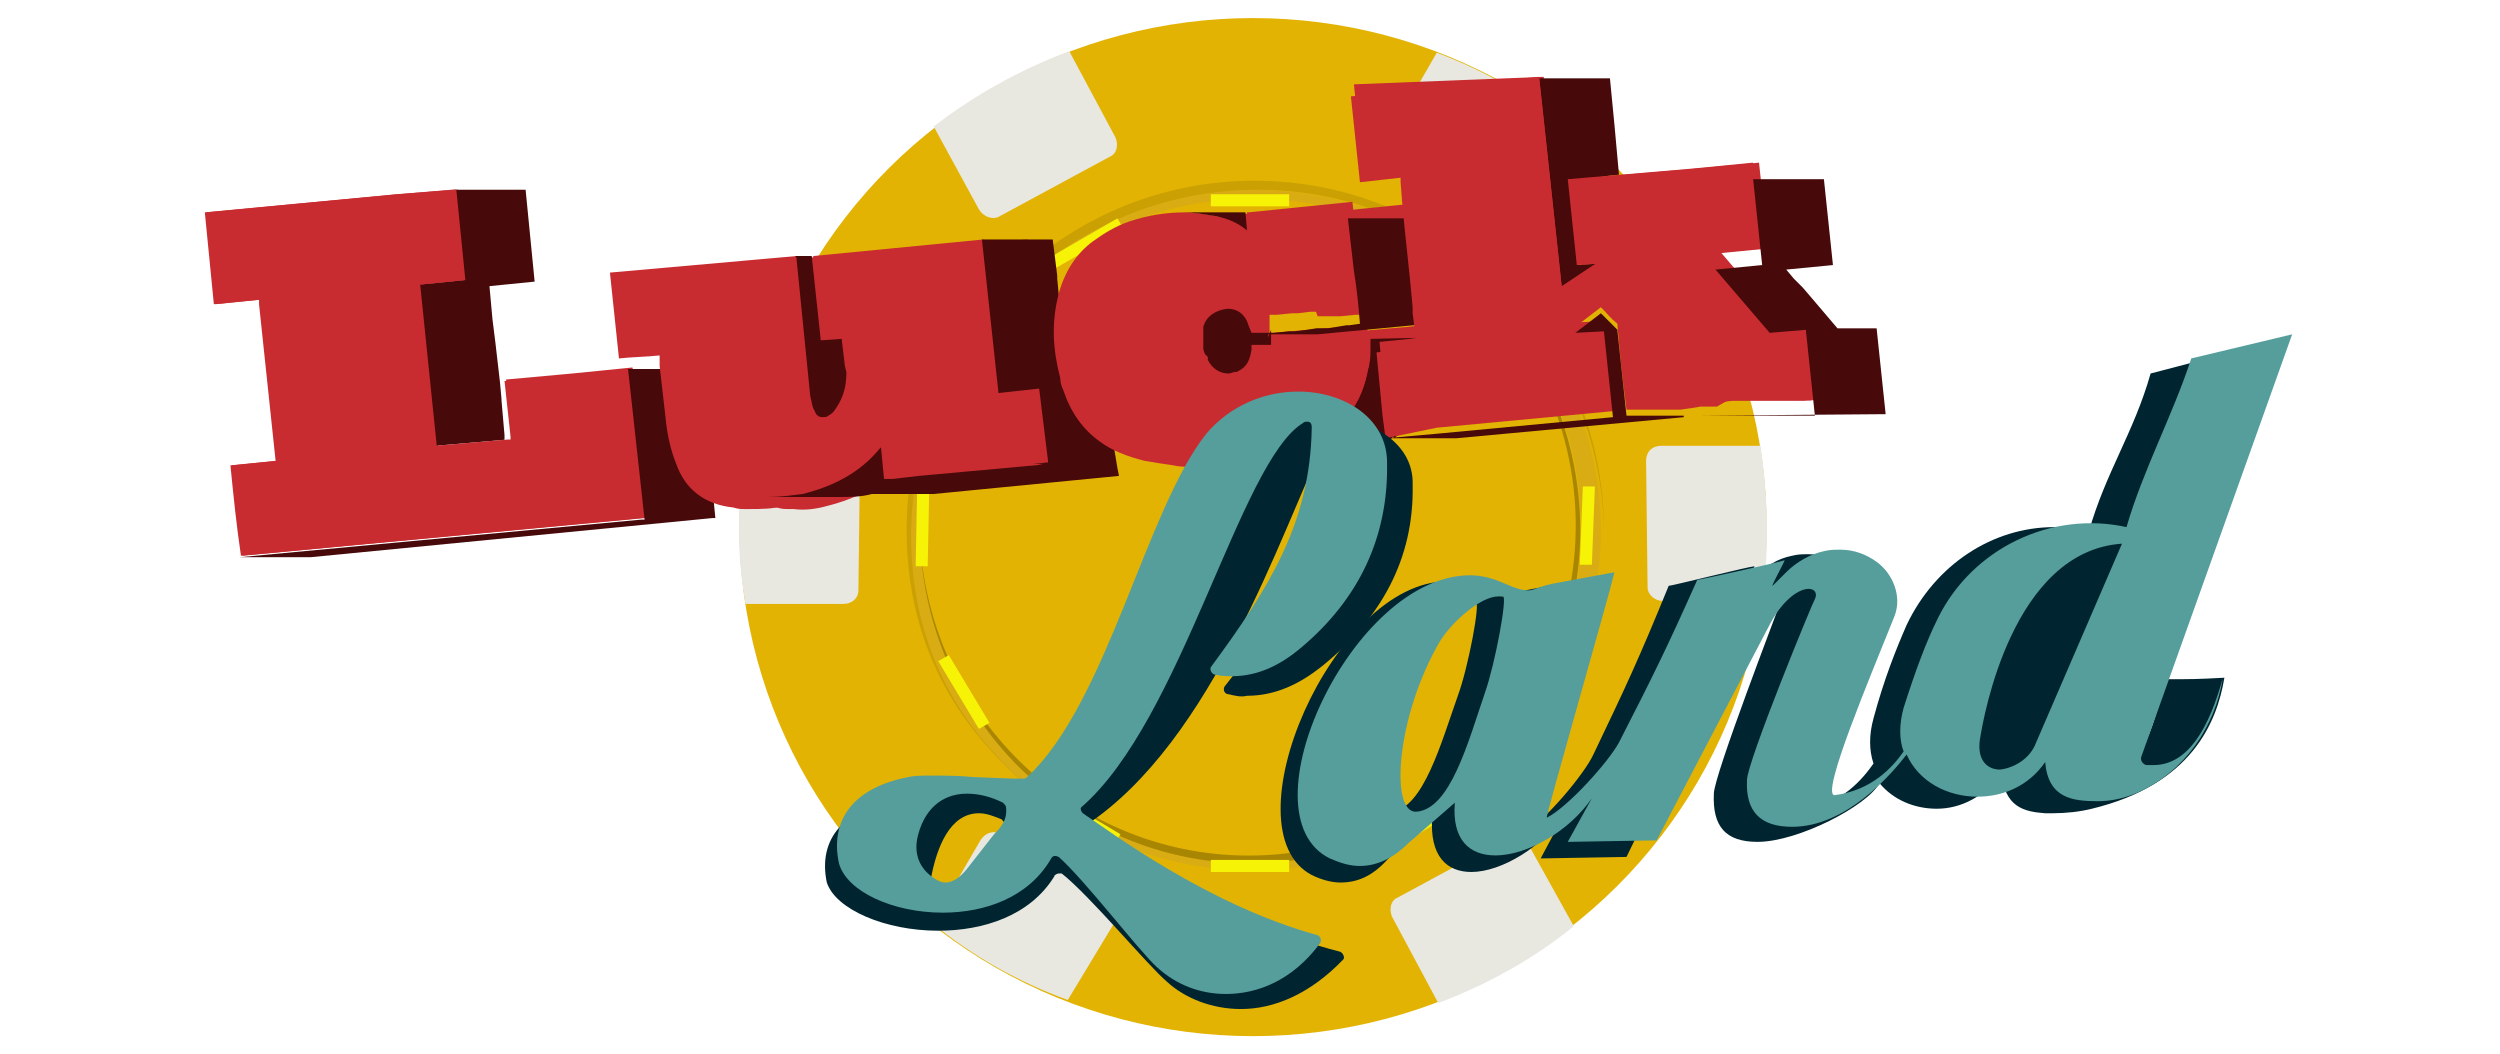 <?xml version="1.0" encoding="utf-8"?>
<!-- Generator: Adobe Illustrator 27.5.0, SVG Export Plug-In . SVG Version: 6.00 Build 0)  -->
<svg version="1.1" id="Layer_1" xmlns="http://www.w3.org/2000/svg" xmlns:xlink="http://www.w3.org/1999/xlink" x="0px" y="0px"
	 viewBox="0 0 166 70" style="enable-background:new 0 0 166 70;" xml:space="preserve">
<style type="text/css">
	.st0{fill:#E2B303;}
	.st1{fill:#E8E8E1;}
	.st2{fill:#D9AC13;}
	.st3{fill:#CAA003;}
	.st4{fill:#A98602;}
	.st5{fill:#F7F307;}
	.st6{fill:#C92C30;}
	.st7{fill:#470909;}
	.st8{fill:#012530;}
	.st9{fill:#013338;}
	.st10{fill:#347D7A;}
	.st11{fill:#559E9C;}
</style>
<g>
	<ellipse class="st0" cx="83.2" cy="35" rx="34.1" ry="33.8"/>
	<path class="st1" d="M73.7,59.7l-7.3-4.3c-0.4-0.3-1-0.1-1.3,0.4l-3.2,5.5c2.7,2.2,5.7,3.9,9,5.1l3.2-5.3
		C74.3,60.6,74.1,60,73.7,59.7z M49.5,40.1l6.5,0c0.6,0,1-0.4,1-0.9l0.1-8.4c0-0.5-0.5-0.9-1-1l-6.5,0
		C48.9,33.2,48.9,36.7,49.5,40.1z M65,13.9c0.3,0.5,0.9,0.7,1.3,0.5l7.4-4c0.5-0.2,0.6-0.9,0.3-1.4l-3-5.6c-3.2,1.2-6.3,2.9-9,5
		L65,13.9L65,13.9z M95.4,3.5l-3.1,5.4c-0.3,0.5-0.2,1.1,0.3,1.4l7.3,4.2c0.4,0.3,1,0.1,1.3-0.4l3.2-5.5
		C101.6,6.4,98.6,4.7,95.4,3.5L95.4,3.5z M116.9,29.6l-6.6,0c-0.6,0-1,0.4-1,1l0.1,8.4c0,0.5,0.5,0.9,1,0.9l6.6,0
		C117.5,36.5,117.4,33.1,116.9,29.6L116.9,29.6z"/>
	<path class="st2" d="M83.2,57.8c-12.6,0-22.9-10.2-22.9-22.6s10.3-22.6,22.9-22.6s23.1,10.1,23.1,22.6S95.9,57.8,83.2,57.8z
		 M83.2,13.2c-12.2,0-22.1,9.8-22.1,21.9S71,57.1,83.2,57.1S105,47.3,105,35.2S95.5,13.2,83.2,13.2z"/>
	<path class="st1" d="M101.5,56.1c-0.3-0.5-0.9-0.7-1.3-0.5l-7.4,4c-0.5,0.2-0.6,0.9-0.3,1.4l3,5.6c3.2-1.2,6.3-2.9,9-5.1
		L101.5,56.1L101.5,56.1z"/>
	<path class="st3" d="M60.5,35.6c0-12.7,10.3-23,23-23c12.6,0,22.9,10.2,23,22.8c0-0.1,0-0.1,0-0.2c0-12.8-10.4-23.2-23.2-23.2
		S60.2,22.4,60.2,35.2c0,7.7,3.5,13.7,9.3,17.9C63.9,49,60.5,43.1,60.5,35.6L60.5,35.6z"/>
	<path class="st4" d="M104.5,32.5c1.3,12.1-7.4,22.9-19.4,24.2c-11.9,1.2-22.5-7.5-23.9-19.5c0,0.1,0,0.1,0,0.2
		c1.3,12.2,12.1,21.1,24.1,19.8c12.1-1.3,20.8-12.2,19.5-24.4c-0.8-7.3-4.9-13.4-10.8-16.9C99.7,19.4,103.7,25.4,104.5,32.5
		L104.5,32.5z"/>
	<path class="st5" d="M80.4,12.9h5.2v0.8h-5.2V12.9z M91.8,14.8l0.4-0.7l4.4,2.8l-0.4,0.7L91.8,14.8z M100.9,22l0.7-0.4l2.5,4.6
		l-0.7,0.4L100.9,22z M104.9,37.5l0.2-5.2l0.8,0l-0.2,5.2L104.9,37.5z M100.9,48.2l2.5-4.6l0.7,0.4l-2.5,4.6L100.9,48.2z M91.9,55.8
		l4.5-2.7l0.4,0.7l-4.5,2.7L91.9,55.8z M80.4,57.1l5.2,0l0,0.8l-5.2,0L80.4,57.1z M69.5,53.4l0.4-0.7l4.5,2.7L74,56L69.5,53.4z
		 M63,43.5l2.7,4.5L65,48.4l-2.7-4.5L63,43.5z M61.7,32.4l-0.1,5.2l-0.8,0l0.1-5.2L61.7,32.4z M66,22l-2.7,4.5l-0.7-0.4l2.7-4.5
		L66,22z M74.6,15.2l-4.5,2.6l-0.4-0.7l4.5-2.6L74.6,15.2z"/>
	<path class="st6" d="M95,23v0.2l0,0.2c0,0,0,0.1,0,0.1c0,0,0,0.1,0,0.1l0,0.2l0,0.3l0,0.3v0c0,0,0,0,0,0l-0.1,0.4
		c-0.5,2.5-2.1,4.2-4.6,5.2c-1.7,0.7-3.6,1-5.4,1.1c-0.5,0-1.1,0.1-1.6,0c-0.4,0-0.9,0-1.3-0.1c-0.7-0.1-1.3-0.2-1.9-0.3
		c-1.2-0.3-2.2-0.7-3-1.3c-1.1-0.8-1.9-1.9-2.4-3.4c-0.1-0.2-0.2-0.5-0.2-0.8c-0.5-1.9-0.6-3.7-0.1-5.6c0.4-1.5,1.2-2.7,2.3-3.5
		c0.7-0.5,1.5-1,2.5-1.3c1.2-0.4,2.4-0.6,3.7-0.6c0.6,0,1.2,0.1,1.8,0.2c0.9,0.2,1.7,0.5,2.4,1l-0.1-1.2l0.1,0l6.9-0.7l0.1,0.9
		l0.3,2.6l0.4,3.5l-0.7,0.1l-0.1,0l-0.5,0.1l-0.2,0h0l-0.6,0.1l-0.3,0l-0.3,0l-0.3,0l-0.4,0l-0.2,0l-0.8,0.1l-0.4,0l-1,0.1h0l-0.1,0
		l-0.1,0h0l-0.1,0l-0.2,0l-0.1,0l-0.1,0l-0.3,0l-0.5,0c-0.1-0.2-0.1-0.3-0.2-0.5c-0.3-0.7-0.8-1.1-1.4-1.1c-0.8,0-1.4,0.4-1.6,1.2
		c0,0,0,0,0,0c0,0,0,0.1,0,0.1l0,0v0l0,0v0c0,0,0,0,0,0c0,0,0,0,0,0v0c0,0,0,0.1,0,0.1c0,0,0,0,0,0.1c0,0,0,0,0,0s0,0,0,0v0
		c0,0,0,0,0,0v0l0,0v0l0,0v0l0,0c0,0,0,0,0,0l0,0v0l0,0v0.1l0,0v0c0,0,0,0,0,0v0l0,0v0l0,0v0l0,0v0l0,0v0.1c0,0,0,0,0,0.1l0,0v0.1
		l0,0v0l0,0v0.1l0,0V22l0,0v0l0,0v0.1l0,0v0c0,0,0,0.1,0,0.1v0l0,0v0l0,0v0l0,0v0l0,0v0l0,0v0l0,0c0,0,0,0,0,0v0l0,0c0,0,0,0,0,0
		c0,0,0,0,0,0v0l0,0v0c0,0,0,0,0,0l0,0v0l0,0v0l0,0v0c0,0,0,0.1,0,0.1c0,0,0,0,0,0c0,0,0,0,0,0v0l0,0v0l0,0c0,0,0,0.1,0,0.1v0
		c0,0,0,0,0,0c0,0,0,0,0,0l0.1,0.3l0,0c0,0,0,0,0,0l0,0v0l0.1,0.2c0,0,0,0,0,0c0,0,0,0,0,0c0,0.1,0.1,0.1,0.1,0.1c0,0,0,0,0,0
		c0,0,0,0,0,0v0l0,0.1l0,0v0l0,0.1l0,0c0,0,0,0,0,0c0,0,0,0,0,0l0,0c0.3,0.6,0.8,0.9,1.4,0.9c0.1,0,0.3,0,0.4-0.1c0,0,0.1,0,0.1,0
		c0.7-0.3,0.9-0.8,1-1.5c0-0.1,0-0.2,0-0.3l0.1,0h0l0.2,0l0.1,0h0l0.9-0.1l0.1,0l4.6-0.4l1.7-0.2v0.1c0,0.1,0,0.2,0,0.2v0.3L95,23
		L95,23z M68.2,15.9l1.1,10.2l2.7-0.3l0.6,5.7l-1.1,0.1l-0.4,0l-0.1,0l-0.1,0l-0.5,0.1l-7.8,0.7l-1.8,0.2l-0.5,0l-0.2-2.1
		c-0.1,0-0.1,0-0.1,0.1c-1.3,1.6-3.1,2.5-5.1,3c-0.7,0.2-1.5,0.3-2.2,0.2l-0.4,0c-0.2,0-0.4,0-0.7-0.1c-1.9-0.2-3.2-1.2-3.8-2.9
		c-0.4-1-0.6-2-0.7-3l-0.4-3.5l0-0.4c0-0.1,0-0.1,0-0.2l0-0.1c-0.9,0.1-1.8,0.1-2.7,0.2l-0.6-5.7l12.5-1.2c0.1,0.1,0.1,0.2,0.1,0.3
		c0.3,3,0.6,6,0.9,9c0,0.3,0.1,0.7,0.3,1c0.1,0.2,0.3,0.4,0.5,0.4c0.1,0,0.3,0,0.4-0.1c0.3-0.2,0.5-0.5,0.7-0.8
		c0.3-0.7,0.5-1.3,0.5-2.1l0-0.3c0-0.6-0.1-1.1-0.2-1.7c0,0,0-0.1,0-0.1l-1.4,0.1L57,17.1l0-0.1L68.2,15.9L68.2,15.9z M30.4,12.6
		l0.6,6l-3,0.3l1.1,10.7l4.6-0.4l0.3,0l0-0.2l-0.4-3.8l4.4-0.4l4-0.4c0.4,3.3,0.7,6.7,1,10c0,0-0.1,0-0.2,0l-26.7,2.5
		c-0.3-2-0.5-4-0.7-6l3-0.3l-1.1-10.4l0-0.3l-3,0.3c-0.2-2-0.4-4-0.6-6.1l12.7-1.2l3.7-0.3L30.4,12.6z"/>
	<g>
		<path class="st7" d="M33.5,28.9l0,0.3l-4.6,0.4l-1.1-10.7l3-0.3l-0.6-6l4.7,0l0.6,6.1l-3,0.3l0.2,2.2l0.2,1.6c0,0,0,0,0,0
			c0.1,0.9,0.2,1.7,0.3,2.6l0.1,1.1c0,0,0,0.1,0,0.1L33.5,28.9L33.5,28.9z"/>
		<path class="st7" d="M30.8,18.6c-1.9,0.2-1.9-5.9-0.6-6L30.8,18.6z"/>
	</g>
	<path class="st6" d="M42.8,34.4c0,0-0.1,0-0.2,0L16,36.9c-0.3-2-0.5-4-0.7-6l3-0.3l-1.1-10.4l0-0.3l0,0l-3,0.3
		c-0.2-2-0.4-4-0.6-6.1l12.7-1.2l3.7-0.3l0.3,0l0.6,6l-3,0.3l1.1,10.7l4.6-0.4l0.3,0l0-0.2l-0.4-3.7l4.4-0.4l4-0.4
		C41.8,24.3,42.8,34.4,42.8,34.4z"/>
	<path class="st7" d="M47.5,34.4l-0.2,0L20.6,37l-4.7,0l26.7-2.5c0.1,0,0.1,0,0.2,0l-1.1-10l4.7,0C46.8,27.7,47.2,31.1,47.5,34.4z"
		/>
	<path class="st6" d="M65.3,15.9l1.1,10.2l2.7-0.3l0.6,5.7l-1.1,0.1l-0.4,0l-0.1,0l-0.1,0l-0.5,0.1l-7.8,0.7l-1.8,0.2l-0.5,0
		l-0.2-2.1c-0.1,0-0.1,0-0.1,0.1c-1.3,1.6-3.1,2.5-5.1,3c-0.7,0.2-1.5,0.2-2.2,0.2c-0.1,0-0.2,0-0.4,0c-0.2,0-0.4,0-0.7-0.1
		c-1.9-0.2-3.2-1.2-3.8-2.9c-0.4-1-0.6-2-0.7-3l-0.4-3.5l0-0.4l0-0.2c0,0,0-0.1,0-0.1c-0.9,0.1-1.8,0.1-2.7,0.2l-0.6-5.7L52.9,17
		c0.1,0.1,0.1,0.2,0.1,0.3c0.3,3,0.6,6,0.9,9c0,0.3,0.1,0.7,0.3,1c0.1,0.2,0.3,0.4,0.5,0.4c0.1,0,0.3,0,0.4-0.1
		c0.3-0.2,0.5-0.5,0.7-0.8c0.3-0.7,0.5-1.4,0.5-2.1l0-0.3c0-0.6-0.1-1.2-0.2-1.7c0,0,0-0.1,0-0.1l-1.4,0.1L54,17.1l0-0.1L65.3,15.9
		L65.3,15.9z"/>
	<path class="st7" d="M56.2,24.7c0,0.7-0.1,1.4-0.5,2.1c-0.2,0.3-0.3,0.6-0.7,0.8c-0.1,0.1-0.2,0.1-0.4,0.1c-0.2,0-0.4-0.1-0.5-0.4
		c-0.2-0.3-0.2-0.7-0.3-1c-0.3-3-0.6-6-0.9-9c0-0.1,0-0.2-0.1-0.3l1.1,0l0.6,5.6l1.4-0.1l0,0.1l0.2,1.7L56.2,24.7L56.2,24.7z
		 M74.3,31.6L62,32.8l-2.8,0l0,0l0,0l0,0l0,0l0,0l0,0l0,0l0,0l0,0c0,0,0,0,0,0l-0.1,0l0,0l0,0l0,0l0,0l0,0l0,0l0,0l0,0l0,0l0,0l0,0
		l0,0l0,0l0,0l0,0l0,0l0,0l0,0l0,0l0,0l0,0l-0.1,0l0,0l-0.1,0l0,0l-0.1,0l0,0l-0.1,0l0,0l-0.1,0l0,0l-0.1,0l0,0l-0.1,0l0,0l0,0l0,0
		l-0.1,0l0,0l0,0l0,0l-0.1,0l0,0l-0.1,0l0,0l-0.1,0l0,0l-0.1,0c-0.7,0.2-1.5,0.2-2.2,0.2l-4.7,0c0.8,0,1.5-0.1,2.3-0.2
		c2-0.5,3.8-1.4,5.1-3c0,0,0.1-0.1,0.1-0.1l0.2,2.1l0.5,0c0,0,0.1,0,0.1,0l1.7-0.2l7.7-0.7h0.1l0.5-0.1l0.1,0H68l0.1,0l0.4,0l0.1,0
		l1-0.1L69,25.8l-2.7,0.3l-1.1-10.2l4.7,0l0.3,2.4c0,0.1,0,0.1,0,0.2l0.4,4.2l0.2,1.6l0,0.4l0.1,1.2h0.6c0.5,1.4,1.3,2.5,2.4,3.4
		l0.1,0.6l0.1,0.6c0,0,0,0,0,0l0.1,0.6v0L74.3,31.6L74.3,31.6z M95.6,22.4l0,0.1v0.7l-2,0.2l0.4,4.2c0,0-0.1,0.1-0.1,0.1
		c0,0,0,0-0.1,0.1l-0.1,0.1L93.7,28l-0.1,0.1l-0.2,0.2l-0.1,0l-0.1,0.1l-0.1,0.1L93,28.6L93,28.7l-0.1,0.1l-0.1,0.1
		c0,0-0.1,0.1-0.1,0.1l-0.1,0.1L92.5,29l-0.1,0.1l-0.1,0.1l-0.1,0.1l-0.1,0.1L92,29.3l-0.1,0.1l-0.1,0.1l-0.1,0.1l-0.1,0l-0.1,0.1
		l-0.1,0l-0.2,0.1l-0.1,0l-0.2,0.1c-1.7,0.7-3.6,1-5.4,1.1c-0.5,0-1.1,0.1-1.6,0l-4.7,0l1.6,0c1.9-0.1,3.7-0.4,5.4-1.1
		c2.5-1,4.1-2.6,4.6-5.2c0-0.1,0-0.2,0.1-0.4c0,0,0,0,0,0c0.1-0.4,0.1-0.8,0.1-1.3l0-0.5L95.6,22.4L95.6,22.4z"/>
	<path class="st6" d="M90.9,22.9v0.2c0,0.1,0,0.1,0,0.2c0,0,0,0.1,0,0.1c0,0,0,0.1,0,0.1l0,0.2l0,0.3l0,0.3v0c0,0,0,0,0,0l-0.1,0.4
		c-0.5,2.5-2.1,4.2-4.6,5.2c-1.7,0.7-3.6,1-5.4,1.1c-0.5,0-1.1,0.1-1.6,0c-0.4,0-0.9,0-1.3-0.1c-0.7-0.1-1.3-0.2-1.9-0.3
		c-1.2-0.3-2.2-0.7-3-1.3c-1.1-0.8-1.9-1.9-2.4-3.4c-0.1-0.2-0.2-0.5-0.2-0.8c-0.5-1.9-0.6-3.7-0.1-5.6c0.4-1.5,1.2-2.7,2.3-3.5
		c0.7-0.5,1.5-1,2.4-1.3c1.2-0.4,2.4-0.6,3.7-0.6c0.6,0,1.2,0.1,1.8,0.2c0.9,0.2,1.7,0.5,2.4,1l-0.1-1.2l0.1,0l6.9-0.7l0.1,0.9
		l0.3,2.6l0.4,3.5l-0.7,0.1l-0.1,0l-0.5,0.1l-0.2,0h0l-0.6,0.1l-0.3,0l-0.3,0l-0.3,0l-0.4,0l-0.2,0l-0.8,0.1l-0.4,0l-1,0.1h0l-0.1,0
		l-0.1,0h0l-0.1,0l-0.2,0L84,21l-0.1,0l-0.3,0l-0.5,0C83,21,83,20.8,82.9,20.6c-0.3-0.7-0.8-1-1.4-1.1c-0.8,0-1.4,0.4-1.6,1.2
		c0,0,0,0,0,0c0,0,0,0.1,0,0.1l0,0v0l0,0v0c0,0,0,0,0,0l0,0v0c0,0,0,0,0,0l0,0.1c0,0,0,0,0,0c0,0,0,0,0,0c0,0,0,0,0,0v0.1l0,0v0l0,0
		c0,0,0,0,0,0v0l0,0c0,0,0,0,0,0l0,0v0.1l0,0c0,0,0,0,0,0v0l0,0v0l0,0v0.1c0,0,0,0,0,0.1l0,0v0l0,0v0l0,0v0l0,0v0l0,0v0.1l0,0v0.2
		l0,0v0l0,0V22l0,0v0l0,0v0c0,0,0,0.1,0,0.1v0l0,0v0l0,0v0l0,0v0l0,0v0l0,0v0l0,0v0l0,0c0,0,0,0,0,0v0l0,0v0l0,0v0l0,0v0l0,0v0l0,0
		v0.2c0,0,0,0,0,0v0l0,0v0l0,0c0,0,0,0,0,0.1c0,0,0,0,0,0v0l0,0c0,0.1,0,0.1,0,0.1v0c0,0,0,0,0,0c0,0,0,0,0,0l0.1,0.3l0,0l0,0
		c0,0,0,0,0,0s0,0,0,0l0.1,0.2l0,0l0,0l0.1,0.1l0,0c0,0,0,0,0,0v0l0,0l0,0v0l0,0.1c0,0,0,0,0,0l0,0c0,0,0,0,0,0c0,0,0,0,0,0
		c0.3,0.6,0.8,0.9,1.4,0.9c0.1,0,0.3,0,0.4-0.1c0,0,0.1,0,0.1,0c0.7-0.3,0.9-0.8,1-1.5c0-0.1,0-0.2,0-0.3h0.1l0.2,0l0.1,0h0l0.9-0.1
		l0.1,0l4.6-0.4l1.7-0.2v0.1c0,0.1,0,0.2,0,0.2v0.1C90.9,22.8,90.9,22.9,90.9,22.9L90.9,22.9z"/>
	<path class="st7" d="M82.8,14.1l-0.1,0l0.1,1.2c-0.7-0.6-1.6-0.9-2.4-1c-0.6-0.1-1.2-0.2-1.8-0.2C78.6,14.1,82.8,14.1,82.8,14.1z"
		/>
	<path class="st7" d="M84.4,21.9v0.4c0,0,0,0,0,0.1v0c0,0,0,0,0,0v0c0,0,0,0,0,0v0c0,0,0,0,0,0.1c0,0,0,0,0,0.1l0,0.1c0,0,0,0,0,0
		c0,0,0,0,0,0v0c0,0,0,0,0,0c0,0,0,0,0,0l0,0.1l0,0.1c0,0,0,0,0,0c0,0,0,0,0,0l-0.2,0l-0.4,0l-0.2,0l-0.1,0h0l-0.1,0l-0.2,0h0
		l-0.1,0l0,0.3c-0.1,0.7-0.3,1.2-1,1.5c0,0-0.1,0-0.1,0c-0.1,0-0.3,0.1-0.4,0.1c-0.6,0-1.1-0.3-1.4-0.9c0,0,0,0,0,0c0,0,0,0,0,0l0,0
		c0,0,0,0,0,0l0-0.1c0,0,0,0,0,0l0,0l0-0.1l0,0c0,0,0,0,0,0l0,0l-0.1-0.1l0,0l0,0L80,23.5c0,0,0,0,0,0c0,0,0,0,0,0l0,0l0,0l-0.1-0.3
		c0,0,0,0,0-0.1c0,0,0,0,0,0v0c0,0,0-0.1,0-0.1l0,0v0l0,0v0l0,0c0,0,0,0,0,0c0,0,0,0,0-0.1l0,0v0l0,0v0l0,0c0,0,0,0,0,0v0l0,0v0l0,0
		v0l0,0v0l0,0v0l0,0v0c0,0,0,0,0,0l0,0v0l0,0v0l0,0v0l0,0v-0.1l0,0v0l0,0v0l0,0v0c0,0,0-0.1,0-0.1v0l0,0v0l0,0v0l0,0v-0.2l0,0v-0.1
		l0,0v0l0,0v0l0,0v0l0,0v0c0,0,0,0,0-0.1v-0.1l0,0v0l0,0v0l0,0v0l0,0v0c0,0,0,0,0,0v0l0,0v-0.1l0,0v0l0,0c0,0,0,0,0,0c0,0,0,0,0,0v0
		c0,0,0,0,0,0l0,0v-0.2c0,0,0,0,0,0c0,0,0,0,0,0l0-0.1v0c0,0,0,0,0,0v0c0,0,0,0,0,0c0,0,0,0,0,0v0l0,0v0l0,0c0,0,0-0.1,0-0.1
		c0,0,0,0,0,0c0.2-0.7,0.8-1.1,1.6-1.2c0.7,0,1.2,0.4,1.4,1.1l0.2,0.5l0.5,0l0.3,0l0.1,0l0.1,0l0.2,0l0.1,0h0l0.1,0l0.1,0h0l1-0.1
		l0.4,0l0.8-0.1l0.6-0.1l0.5,0l0.3,0l0.6-0.1h0l0.6-0.1l0.1,0l0.1,0l0.7-0.1c-0.1-1.2-0.2-2.3-0.4-3.5l-0.3-2.6l-0.1-0.9l4.7,0
		l0.7,7l-7.4,0.7l-3.3,0l0,0l0,0.1c0,0,0,0,0,0c0,0,0,0,0,0c0,0,0,0,0,0v0.1c0,0,0,0,0,0L84.4,21.9C84.4,21.9,84.4,21.9,84.4,21.9
		L84.4,21.9z"/>
	<path class="st6" d="M102.5,5.1l1.5,13.9l2.1-1.4l0.2-0.1l-1.3,0.1l-0.6-5.7l3.5-0.3l4.7-0.4l4.2-0.4l0.6,5.7l-3.1,0.3l3.6,4.2
		l2.4-0.2l0.6,5.7l-0.1,0l-0.6,0.1l-0.1,0l-0.3,0l-0.2,0l-0.4,0l-0.4,0l-0.2,0l-0.3,0l-0.2,0l-0.2,0l-0.2,0l-0.3,0l-0.3,0l-0.2,0
		l-0.4,0l-0.3,0l-0.2,0l-0.1,0l-0.3,0l-0.4,0l-0.1,0l-0.8,0.1l-0.3,0l-0.3,0l-0.5,0l-0.6,0.1l-0.7,0.1l-0.2,0l-0.1,0l-0.3,0l-0.2,0
		l-0.1,0l-0.2,0l-0.2,0l-0.2,0l-0.1,0l-0.4,0l-0.3,0l-0.2,0l-0.2,0l-0.2,0l-0.2,0l-0.3,0l-0.2,0l-0.6-5.6c0,0,0-0.1,0-0.1l-1.2-1.1
		l-1.7,1.3l1.9-0.1l0.6,5.7l-11.7,1.1l-3.4,0.3l-0.2-1.5l-0.4-4.2l2-0.2l0.7-0.1l-0.1-0.7l-0.2-1.6l0-0.4c-0.2-2.3-0.5-4.7-0.7-7
		l-0.1-1.4l0-0.3l-2.7,0.3l-0.6-5.7L102.5,5.1L102.5,5.1z"/>
	<path class="st7" d="M106.9,5.2l0.3,3.1l0.3,3.3c-1.2,0.1-1.9,0.3-3.1,0.5l0.4,5.5l1.3-0.1l-2.4,1.6l-1.5-13.9L106.9,5.2L106.9,5.2
		z"/>
	<path class="st6" d="M102.2,5.1l1.5,13.9l2.1-1.4l0.2-0.1l-1.3,0.1l-0.6-5.7l3.5-0.3l4.7-0.4l4.1-0.4l0.6,5.7l-3.1,0.3l3.6,4.2
		l2.4-0.2l0.6,5.7l-0.1,0l-0.6,0.1l-0.1,0l-0.3,0l-0.2,0l-0.4,0l-0.4,0l-0.2,0l-0.3,0l-0.2,0l-0.2,0l-0.2,0l-0.3,0l-0.3,0l-0.2,0
		l-0.4,0l-0.3,0l-0.2,0l-0.1,0l-0.3,0l-0.4,0l-0.1,0L114,27l-0.3,0l-0.3,0l-0.5,0l-0.6,0.1l-0.7,0.1l-0.2,0l-0.1,0l-0.3,0l-0.2,0
		l-0.1,0l-0.2,0l-0.2,0l-0.2,0l-0.1,0l-0.4,0l-0.3,0l-0.2,0l-0.2,0l-0.2,0l-0.2,0l-0.3,0l-0.2,0c-0.3-2.2-0.5-4.3-0.6-5.6l0-0.1
		c-0.5-0.4-0.6-0.6-1.1-1.1l-1.7,1.3c0.6,0,1.3-0.1,1.9-0.1l0.6,5.7l-11.7,1.1L92,29.1l-0.2-1.5l-0.4-4.2l2-0.2l0.7-0.1l-0.1-0.7
		l-0.2-1.6l0-0.4c-0.2-2.3-0.5-4.7-0.7-7L93,12.1c0-0.1,0-0.2,0-0.3l-2.7,0.3l-0.6-5.7L102.2,5.1L102.2,5.1z"/>
	<path class="st7" d="M112.8,27.6l-1,0l0,0.1l-15.1,1.4l-4.7,0l3.4-0.3l11.7-1.1l-0.6-5.7l-1.9,0.1l1.7-1.3l1.1,1.1c0,0,0,0.1,0,0.1
		l0.6,5.6l0.2,0l0.1,0l0.1,0h0.1l0.1,0l0.2,0l0.1,0l0.1,0l0.1,0h0.1l0.1,0l0.1,0h0l0.3,0h0l0.2,0l0.2,0l0.1,0l0.1,0l0.1,0l0.2,0
		l0.1,0l0.1,0h0.1l0.1,0h0l0.2,0l0.1,0l0.1,0l0.1,0l0.1,0l0.1,0l0.1,0l0.5,0c0,0,0.1,0,0.1,0l0.1,0l0.3,0l0.2,0l0.2,0l0.2,0l0.1,0h0
		l0.1,0l0.4,0l0.3,0l0.1,0l0.2,0l0.1,0l0.1,0l0.2,0h0.1l0.2,0l0.3,0l0.1,0h0l0.1,0l0.2,0h0.1l0,0h0.1l0.1,0l0.1,0h0.2l0.1,0l0.2,0
		l0.1,0l0.1,0l0.1,0l0.1,0h0.1l0.1,0l0.2,0h0l0.1,0h0l0.1,0l0.1,0l0.1,0l0.2,0h0l0.2,0l0.1,0l0.1,0l0.1,0h0.1l0.1,0l0.1,0l0.1,0
		l0.3,0c0,0,0.1,0,0.1,0l0.2,0h0.1l0.2,0l0.1,0l0.1,0l0.1,0l0.1,0l-0.6-5.7l-2.4,0.2l-3.6-4.2l3.1-0.3l-0.6-5.7l4.7,0l0.6,5.7
		l-3.1,0.3l0.5,0.6l0.4,0.4l0,0l0.2,0.2l0.6,0.7l1.7,2l2.6,0l0.6,5.7L112.8,27.6L112.8,27.6z"/>
	<path class="st8" d="M81.6,46.1c-0.3,0-0.4-0.3-0.3-0.5c4.1-5.2,7.1-9.5,7.1-15.6c0-0.2-0.2-0.5-0.4-0.5c-0.1,0-0.2,0.1-0.2,0.2
		c-2.7,5.5-7.2,19.5-15.7,25.1c-0.2,0.1,0,0.3,0.2,0.4c2,1.2,8.9,6,16.7,8c0.2,0.1,0.3,0.4,0.2,0.5C87,66,84.6,67,82.4,67
		c-1.9,0-3.7-0.7-4.9-1.8c-1.3-1.1-5.1-5.7-7-7.2C70.4,58,70.3,58,70.3,58c-0.1,0-0.3,0.1-0.3,0.2c-1.6,2.6-4.7,3.6-7.7,3.6
		c-3.5,0-6.8-1.4-7.4-3.2c-0.6-2.9,1.1-4.9,4.9-5.6c1.5-0.3,3-0.4,4.5-0.4c1.7,0,3.1,0.2,3.8,0.5c0.1,0,0.2-0.1,0.3-0.1
		C74,48,76.7,35.3,81,30.4c1.7-1.9,4.2-2.8,6.5-2.8c3.3,0,6.4,1.7,6.3,4.6c0.1,4.9-2.1,8.9-6.1,12.1c-1.4,1.1-3,1.9-4.9,1.9
		C82.4,46.3,82,46.2,81.6,46.1L81.6,46.1z M65.8,56.5c0.5-0.5,1-1,0.9-1.8c0-0.1-0.1-0.2-0.2-0.3c-0.5-0.2-1-0.4-1.5-0.4
		c-1.9,0-2.8,2.2-3.2,4.4c-0.1,0.5-0.4,0.6-0.6,0.6h-0.1c0,0,0,0,0.4,0.2c0.3,0.2,0.6,0.3,0.8,0.3c0.6,0,1-0.4,1.5-0.9L65.8,56.5"/>
	<path class="st9" d="M142.3,23.9h6.7l0,0H142.3z"/>
	<path class="st8" d="M139.8,51.6c2.2,0,3.1-3,4-6.5c1.7,0,2.1,0,3.9-0.1c-0.5,3-2.2,7.1-8.8,8.7c-0.8,0.2-1.7,0.3-2.6,0.3
		c-0.2,0-0.3,0-0.5,0c-1.4-0.1-2.7-0.4-2.9-2.7c-1.1,1.6-2.7,2.4-4.3,2.4c-1.5,0-2.9-0.6-3.8-1.7c-0.8,1.5-5.4,3.9-8.1,3.9
		c-2.1,0-3-1-2.9-3.2c0-1.2,4.3-12.3,4.3-12.4c0.2-0.5,0-0.7-0.4-0.7c-0.6,0-1.6,0.6-2.4,2.3l-7.3,15l-5.7,0.1l1.6-3
		c-1.4,2.2-4.2,3.9-6.2,3.9c-1.6,0-2.8-1-2.6-3.7l-3,2.9c-1,1.1-2,1.5-3.1,1.5c-0.6,0-1.3-0.2-1.9-0.5c-5.7-3,1.4-19.5,9-19.5
		c0.8,0,1.5,0.2,2.2,0.5c0.9,0.4,1.3,0.5,1.6,0.5c0.4,0,0.7-0.3,1.9-0.5l3.7-0.7c-0.4,1.8-4.5,16.9-4.3,16.9c1.4-0.8,4-3.9,4.6-5.2
		c2.2-4.6,3-6.3,5-11.2c0.2,0,5.4-1.3,5.7-1.3c0,0.1-0.9,1.7-0.8,1.7l0.8-0.9c0.7-0.8,1.5-1.3,2.5-1.5c0.4-0.1,0.7-0.1,1.1-0.1
		c0.9,0,1.7,0.3,2.4,0.8c1.1,0.9,1.7,2.4,1.2,3.7c-1.5,4.1-4.7,12.3-3.8,12.4c2.4-0.3,3.8-2,4.5-3c-0.3-0.9-0.3-1.9,0-3
		c0.7-2.6,1.5-4.6,2.2-6.2c1.9-4,5.7-6.5,9.8-6.5c0.8,0,1.5,0.1,2.3,0.3c1.1-3.9,3-6.6,4.1-10.5l6.5-1.7l-9.7,27.9
		c-0.1,0.3,0.1,0.6,0.4,0.6C139.6,51.6,139.7,51.6,139.8,51.6L139.8,51.6z M96.8,46.2c0.7-1.9,1.5-6.2,1.2-6.2c-0.1,0-0.2,0-0.2,0
		c-1.2,0-3,1.6-3.8,2.9c-2.8,4.8-3.2,11-1.6,11C94.5,53.7,95.7,49.3,96.8,46.2 M129.7,49.1c0.6-1.4,3.5-9.8,4.6-12.6
		c-4.3,3.3-5.5,11.2-5.7,12.4c-0.3,1.4-0.3,2-0.1,2S129.3,50.2,129.7,49.1"/>
	<path class="st10" d="M145.6,23h6.9l0,0H145.6z"/>
	<path class="st11" d="M143,50.8c2.3,0,3.7-2.5,4.6-5.8c-0.5,3.2-2.5,6.2-5.6,7.6c-0.9,0.4-1.8,0.6-2.7,0.6c-1.7,0-3.3-0.2-3.5-2.6
		c-1.1,1.6-2.8,2.3-4.5,2.3c-2,0-3.9-1-4.7-2.8c-1,1.3-4,4.8-7.6,4.8c-2.1,0-3.1-1-3-3.1c0-1.2,4.4-11.9,4.5-12
		c0.2-0.4,0-0.7-0.4-0.7c-0.6,0-1.6,0.6-2.5,2.2l-7.6,14.5l-5.9,0.1l1.6-2.9c-1.5,2.2-4.3,3.8-6.4,3.8c-1.7,0-2.9-1-2.7-3.5L93.5,56
		c-1,1-2.1,1.5-3.2,1.5c-0.7,0-1.3-0.2-2-0.5c-5.9-2.9,1.5-18.8,9.3-18.8c0.8,0,1.5,0.2,2.2,0.5c0.9,0.4,1.3,0.5,1.7,0.5
		c0.4,0,0.7-0.3,1.9-0.5l3.8-0.7c-0.4,1.7-4.6,16.3-4.5,16.3c1.4-0.7,4.1-3.7,4.8-5c2.3-4.5,3.1-6.1,5.2-10.8c0.2,0,5.6-1.2,5.8-1.3
		c0,0.1-0.9,1.7-0.8,1.7l0.9-0.9c0.7-0.7,1.6-1.2,2.5-1.4c0.4-0.1,0.7-0.1,1.1-0.1c0.9,0,1.7,0.3,2.4,0.8c1.1,0.8,1.7,2.3,1.2,3.6
		c-1.6,4-4.9,11.8-4,11.9c2.5-0.3,3.9-1.9,4.6-2.9c-0.3-0.8-0.3-1.8,0-2.9c0.8-2.5,1.5-4.4,2.3-6c2.3-4.6,7.5-7.1,12.5-6
		c1.1-3.8,3.1-7.5,4.3-11.2l6.7-1.6l-10,28c-0.1,0.2,0,0.5,0.3,0.6c0,0,0,0,0,0c0,0,0.1,0,0.1,0L143,50.8L143,50.8z M135.2,49.3
		c0.6-1.4,4.5-10.4,5.7-13.2c-7.3,0.5-9.2,11.6-9.4,12.8c-0.3,1.5,0.4,2.2,1.3,2.2C133.7,51,134.8,50.4,135.2,49.3 M98.6,46
		c0.7-2,1.5-6.4,1.2-6.4c-0.1,0-0.2,0-0.3,0c-1.2,0-3.1,1.7-3.9,3c-2.9,5-3.3,11.3-1.6,11.3C96.3,53.8,97.5,49.2,98.6,46 M80.7,44.8
		c-0.2,0-0.4-0.3-0.3-0.5c3.9-5.3,6.6-9.6,6.7-15.9c0-0.3-0.1-0.4-0.3-0.4c-0.1,0-0.2,0-0.3,0.1c-4.2,2.6-8,19.7-14.7,25.5
		c-0.1,0.1,0,0.3,0.1,0.4c1.8,1.2,8.3,6.1,15.6,8.1c0.2,0.1,0.3,0.4,0.1,0.6c-1.8,2.4-4.1,3.3-6.2,3.3c-1.7,0-3.3-0.6-4.6-1.8
		c-1.2-1.1-4.8-5.8-6.5-7.3c-0.2-0.1-0.4-0.1-0.5,0.1c0,0,0,0,0,0c-1.5,2.6-4.4,3.6-7.2,3.6c-3.3,0-6.4-1.4-6.9-3.3
		c-0.6-2.9,1-5,4.6-5.7c0.4-0.1,0.9-0.1,1.5-0.1c0.9,0,1.9,0,2.9,0.1l2.6,0.1c0.2,0,0.5,0,0.7,0c0.1,0,0.2-0.1,0.2-0.1
		c5.3-4.9,7.9-17.8,11.9-22.8c1.6-1.9,3.9-2.8,6.1-2.8c3.1,0,5.9,1.8,5.9,4.7c0.1,5-1.9,9.1-5.7,12.3c-1.3,1.1-2.8,1.9-4.6,1.9
		C81.5,44.9,81.1,44.9,80.7,44.8L80.7,44.8z M66,55.4c0.5-0.5,0.9-1,0.8-1.8c0-0.1-0.1-0.2-0.2-0.3c-0.8-0.4-1.6-0.6-2.4-0.6
		c-1.7,0-2.9,1.1-3.3,3c-0.2,1.1,0.2,2,1.1,2.6c0.3,0.2,0.5,0.3,0.8,0.3c0.5,0,1-0.4,1.4-0.9L66,55.4"/>
</g>
<g>
</g>
<g>
</g>
<g>
</g>
<g>
</g>
<g>
</g>
<g>
</g>
<g>
</g>
<g>
</g>
<g>
</g>
<g>
</g>
<g>
</g>
<g>
</g>
<g>
</g>
<g>
</g>
<g>
</g>
</svg>
